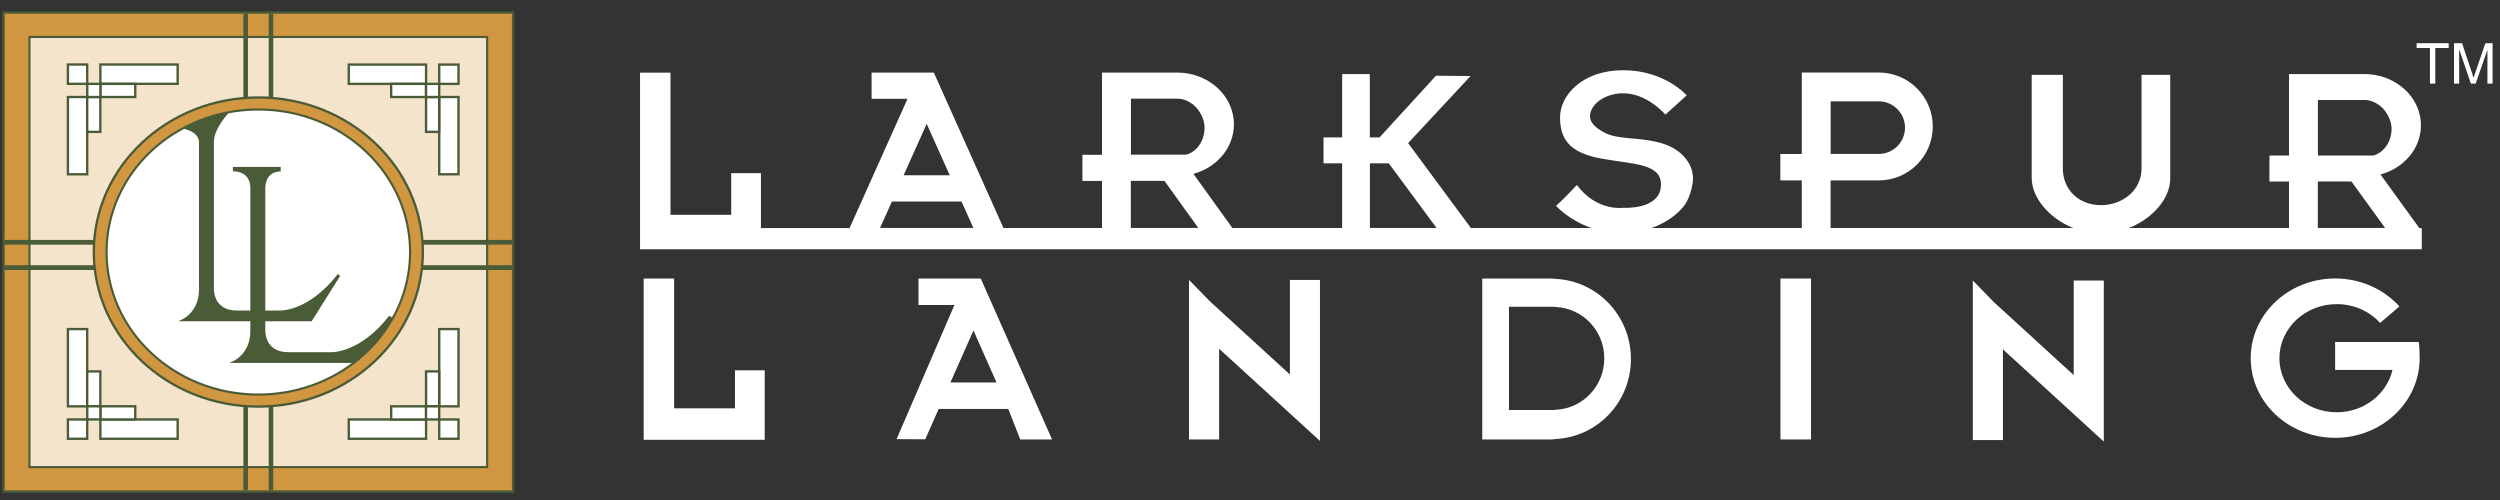 <svg width="185" height="37" viewBox="0 0 185 37" fill="none" xmlns="http://www.w3.org/2000/svg">
<rect x="0" y="0" width="185" height="37" fill="#333333" stroke="none"/>
<g clip-path="url(#clip0_370_6864)">
<path d="M37.97 0.931H0.261V36.373H37.97V0.931Z" fill="#D19740" stroke="#4A5B38" stroke-width="0.174" stroke-miterlimit="10"/>
<path d="M36.048 2.735H2.18V34.565H36.048V2.735Z" fill="#F3E4CB" stroke="#4A5B38" stroke-width="0.157" stroke-miterlimit="10"/>
<path d="M0.286 17.929H37.943" stroke="#4A5B38" stroke-width="0.352" stroke-miterlimit="10"/>
<path d="M0.286 19.803H37.943" stroke="#4A5B38" stroke-width="0.352" stroke-miterlimit="10"/>
<path d="M18.179 36.296V1.004" stroke="#4A5B38" stroke-width="0.338" stroke-miterlimit="10"/>
<path d="M20.052 36.296V1.004" stroke="#4A5B38" stroke-width="0.338" stroke-miterlimit="10"/>
<path d="M19.116 30.087C25.84 30.087 31.291 24.966 31.291 18.65C31.291 12.334 25.84 7.213 19.116 7.213C12.392 7.213 6.941 12.334 6.941 18.65C6.941 24.966 12.392 30.087 19.116 30.087Z" fill="#D19740" stroke="#4A5B38" stroke-width="0.174" stroke-miterlimit="10"/>
<path d="M19.116 29.199C25.319 29.199 30.347 24.476 30.347 18.65C30.347 12.824 25.319 8.102 19.116 8.102C12.913 8.102 7.885 12.824 7.885 18.65C7.885 24.476 12.913 29.199 19.116 29.199Z" fill="white" stroke="#4A5B38" stroke-width="0.16" stroke-miterlimit="10"/>
<path d="M13.147 4.775H7.428V6.203H13.147V4.775Z" fill="white" stroke="#4A5B38" stroke-width="0.174" stroke-miterlimit="10"/>
<path d="M10.009 6.207H7.428V7.179H10.009V6.207Z" fill="white" stroke="#4A5B38" stroke-width="0.174" stroke-miterlimit="10"/>
<path d="M6.453 12.897V7.179H5.025V12.897H6.453Z" fill="white" stroke="#4A5B38" stroke-width="0.174" stroke-miterlimit="10"/>
<path d="M7.425 9.759V7.179H6.453V9.759H7.425Z" fill="white" stroke="#4A5B38" stroke-width="0.174" stroke-miterlimit="10"/>
<path d="M7.428 6.207H6.457V7.179H7.428V6.207Z" fill="white" stroke="#4A5B38" stroke-width="0.174" stroke-miterlimit="10"/>
<path d="M6.453 4.775H5.025V6.203H6.453V4.775Z" fill="white" stroke="#4A5B38" stroke-width="0.174" stroke-miterlimit="10"/>
<path d="M25.809 6.207L31.528 6.207V4.779L25.809 4.779V6.207Z" fill="white" stroke="#4A5B38" stroke-width="0.174" stroke-miterlimit="10"/>
<path d="M28.947 7.179H31.528V6.207H28.947V7.179Z" fill="white" stroke="#4A5B38" stroke-width="0.174" stroke-miterlimit="10"/>
<path d="M33.93 12.897V7.179H32.503V12.897H33.93Z" fill="white" stroke="#4A5B38" stroke-width="0.174" stroke-miterlimit="10"/>
<path d="M32.499 9.759V7.179H31.527V9.759H32.499Z" fill="white" stroke="#4A5B38" stroke-width="0.174" stroke-miterlimit="10"/>
<path d="M31.527 7.179H32.499V6.207H31.527V7.179Z" fill="white" stroke="#4A5B38" stroke-width="0.174" stroke-miterlimit="10"/>
<path d="M32.503 6.207H33.93V4.779H32.503V6.207Z" fill="white" stroke="#4A5B38" stroke-width="0.174" stroke-miterlimit="10"/>
<path d="M25.809 32.469H31.528V31.041H25.809V32.469Z" fill="white" stroke="#4A5B38" stroke-width="0.174" stroke-miterlimit="10"/>
<path d="M28.947 31.041H31.528V30.069H28.947V31.041Z" fill="white" stroke="#4A5B38" stroke-width="0.174" stroke-miterlimit="10"/>
<path d="M32.503 24.351V30.069H33.931V24.351H32.503Z" fill="white" stroke="#4A5B38" stroke-width="0.174" stroke-miterlimit="10"/>
<path d="M31.528 27.485V30.066H32.499V27.485H31.528Z" fill="white" stroke="#4A5B38" stroke-width="0.174" stroke-miterlimit="10"/>
<path d="M31.527 31.041H32.499V30.069H31.527V31.041Z" fill="white" stroke="#4A5B38" stroke-width="0.174" stroke-miterlimit="10"/>
<path d="M32.503 32.469H33.93V31.041H32.503V32.469Z" fill="white" stroke="#4A5B38" stroke-width="0.174" stroke-miterlimit="10"/>
<path d="M13.147 31.041H7.428V32.469H13.147V31.041Z" fill="white" stroke="#4A5B38" stroke-width="0.174" stroke-miterlimit="10"/>
<path d="M10.009 30.066H7.428V31.038H10.009V30.066Z" fill="white" stroke="#4A5B38" stroke-width="0.174" stroke-miterlimit="10"/>
<path d="M5.025 24.351V30.069H6.453V24.351H5.025Z" fill="white" stroke="#4A5B38" stroke-width="0.174" stroke-miterlimit="10"/>
<path d="M6.453 27.485V30.066H7.425V27.485H6.453Z" fill="white" stroke="#4A5B38" stroke-width="0.174" stroke-miterlimit="10"/>
<path d="M7.428 30.066H6.457V31.038H7.428V30.066Z" fill="white" stroke="#4A5B38" stroke-width="0.174" stroke-miterlimit="10"/>
<path d="M6.453 31.041H5.025V32.469H6.453V31.041Z" fill="white" stroke="#4A5B38" stroke-width="0.174" stroke-miterlimit="10"/>
<path d="M16.971 8.296C16.971 8.296 15.828 9.487 15.828 10.49V21.318C15.828 21.318 15.724 22.979 17.524 22.979H20.742C20.742 22.979 22.853 23.049 24.998 20.28L25.172 20.419L23.061 23.776H13.168C13.168 23.776 14.724 23.327 14.724 21.422V10.56C14.724 10.56 14.829 9.808 13.582 9.526C13.582 9.526 15.508 8.471 16.974 8.296H16.971Z" fill="#4A5B38"/>
<path d="M29.034 23.522C29.034 23.522 29.065 23.546 28.801 23.362C26.655 26.131 24.545 26.061 24.545 26.061H21.327C19.527 26.061 19.631 24.4 19.631 24.4V13.969C19.631 12.601 20.773 12.691 20.773 12.691V12.354H17.235C17.235 12.354 17.235 12.354 17.235 12.677C18.642 12.677 18.524 13.966 18.524 13.966V24.501C18.524 26.402 16.967 26.855 16.967 26.855H26.171C26.171 26.855 28.303 25.211 29.034 23.519V23.522Z" fill="#4A5B38"/>
<path d="M179.024 16.867L176.154 12.911C177.885 12.444 179.149 10.995 179.149 9.275C179.149 7.429 177.697 5.893 175.771 5.552C175.51 5.507 175.238 5.479 174.96 5.479H169.388V11.511H167.939V13.433H169.388V16.87H157.537C159.337 16.17 160.598 14.642 160.598 13.224V5.538H158.473V12.465C158.473 14.074 157.077 15.181 155.472 15.181C153.866 15.181 152.651 14.074 152.651 12.465V5.538H150.345V13.175C150.345 14.6 151.613 16.16 153.424 16.87H135.464V13.349H139.034C141.238 13.349 143.025 11.563 143.025 9.358C143.025 7.154 141.238 5.367 139.034 5.367H133.333V11.396H131.745V13.349H133.333V16.87H122.217C123.766 16.327 124.498 15.376 124.498 15.376C124.498 15.376 125.062 14.836 125.257 13.541C125.452 12.245 124.498 10.995 122.809 10.556C121.12 10.114 119.751 10.361 118.696 9.797C117.644 9.233 117.376 8.599 117.961 7.816C118.55 7.032 120.824 5.956 123.247 8.477L124.815 7.056C124.815 7.056 123.199 5.197 120.117 5.197C117.035 5.197 115.443 7.105 115.443 8.672C115.443 10.239 116.08 11.291 118.476 11.73C120.876 12.172 123.052 12.071 122.906 13.809C122.76 15.547 120.127 15.376 120.127 15.376C120.127 15.376 118.156 15.669 116.69 13.687C115.541 14.91 115.147 15.23 115.147 15.23C115.147 15.23 116.073 16.292 117.766 16.87H108.844L104.201 10.588L108.823 5.625L106.263 5.604L102.087 10.166H101.367V5.479H99.319V10.166H97.94V12.089H99.319V16.87H91.194L88.314 12.865C90.045 12.395 91.309 10.932 91.309 9.198C91.309 7.339 89.857 5.789 87.931 5.444C87.67 5.395 87.398 5.371 87.12 5.371H81.547V11.455H80.099V13.391H81.547V16.874H74.258L69.104 5.374H69.101H64.497V7.311H67.157L62.87 16.877H56.309V12.813H54.108V15.895H49.616V5.378H47.363V18.448H179.212V16.881H179.024V16.867ZM135.468 7.499H139.023C140.1 7.499 140.97 8.369 140.97 9.445C140.97 10.522 140.1 11.392 139.023 11.392H135.468V7.502V7.499ZM68.575 9.163L70.281 12.97H66.868L68.575 9.163ZM65.124 16.867L66.001 14.913H71.152L72.03 16.867H65.127H65.124ZM83.682 7.3H86.59C86.785 7.3 86.991 7.3 87.186 7.304C87.186 7.304 87.701 7.283 88.276 7.725C88.575 7.958 88.788 8.268 88.951 8.617C89.084 8.906 89.153 9.226 89.139 9.546C89.108 10.278 88.735 11.051 87.98 11.378C87.833 11.441 87.753 11.444 87.753 11.444H83.689V7.3H83.682ZM83.682 16.867V13.384H86.169L88.673 16.867H83.682ZM101.374 16.867V12.085H102.77L106.305 16.867H101.374ZM171.519 7.398H174.427C174.622 7.398 174.828 7.398 175.023 7.401C175.023 7.401 175.538 7.38 176.113 7.819C176.412 8.049 176.625 8.359 176.788 8.704C176.921 8.993 176.99 9.306 176.976 9.627C176.945 10.351 176.572 11.117 175.817 11.444C175.67 11.507 175.59 11.511 175.59 11.511H171.526V7.401L171.519 7.398ZM171.519 13.43H174.006L176.499 16.867H171.519V13.43Z" fill="white"/>
<path d="M179.815 6.188V3.55H178.829V3.197H181.201V3.55H180.211V6.188H179.815ZM181.596 6.188V3.197H182.192L182.9 5.315C182.966 5.512 183.013 5.659 183.043 5.757C183.077 5.649 183.13 5.489 183.202 5.278L183.919 3.197H184.451V6.188H184.07V3.684L183.2 6.188H182.843L181.978 3.641V6.188H181.596Z" fill="white"/>
<path d="M54.387 27.402V30.216H49.884V20.611H47.631V32.545H49.295H49.884H56.588V32.35V30.216V27.402H54.387Z" fill="white"/>
<path d="M75.495 32.518H77.852L72.576 20.611H72.573H67.969V22.568H70.629L66.346 32.497L68.467 32.507L69.463 30.261H74.614L75.498 32.518H75.495ZM70.33 28.304L72.036 24.456L73.743 28.304H70.33Z" fill="white"/>
<path d="M95.453 20.715V27.712L89.557 22.321L87.987 20.715V32.518H90.215V25.807L97.675 32.626H97.678V29.746V20.715H95.453Z" fill="white"/>
<path d="M115.154 22.951H114.966C115.032 22.951 115.091 22.969 115.154 22.969V22.951Z" fill="#4A5B38"/>
<path d="M115.154 30.39V30.373C115.091 30.373 115.029 30.39 114.966 30.39H115.154Z" fill="#4A5B38"/>
<path d="M115.133 20.642C115.032 20.639 114.938 20.611 114.837 20.611H109.686V32.518H114.837C114.938 32.518 115.032 32.493 115.133 32.486C118.226 32.326 120.688 29.749 120.688 26.562C120.688 23.376 118.222 20.799 115.133 20.639V20.642ZM115.154 30.317C115.091 30.317 115.029 30.338 114.966 30.338H111.664V22.7H114.966C115.032 22.7 115.091 22.718 115.154 22.721C117.136 22.822 118.717 24.477 118.717 26.521C118.717 28.565 117.136 30.216 115.154 30.32V30.317Z" fill="white"/>
<path d="M134.015 20.611H131.752V32.518H134.015V20.611Z" fill="white"/>
<path d="M153.455 20.76V27.757L147.559 22.369L145.989 20.76V32.563H148.217V25.852L155.677 32.674L155.681 32.671V29.794V20.76H153.455Z" fill="white"/>
<path d="M178.982 25.309H172.801V27.374H177.046C176.625 29.168 174.939 30.508 172.916 30.508C170.575 30.508 168.677 28.718 168.677 26.507C168.677 24.295 170.575 22.505 172.916 22.505C174.201 22.505 175.35 23.045 176.13 23.895L177.558 22.676C176.412 21.412 174.706 20.607 172.804 20.607C169.353 20.607 166.553 23.247 166.553 26.503C166.553 29.76 169.353 32.399 172.804 32.399C176.255 32.399 179.055 29.76 179.055 26.503C179.055 26.162 179.045 25.629 178.986 25.302L178.982 25.309Z" fill="white"/>
</g>
<defs>
<clipPath id="clip0_370_6864">
<rect width="185" height="35.87" fill="white" transform="translate(0 0.844)"/>
</clipPath>
</defs>
</svg>
